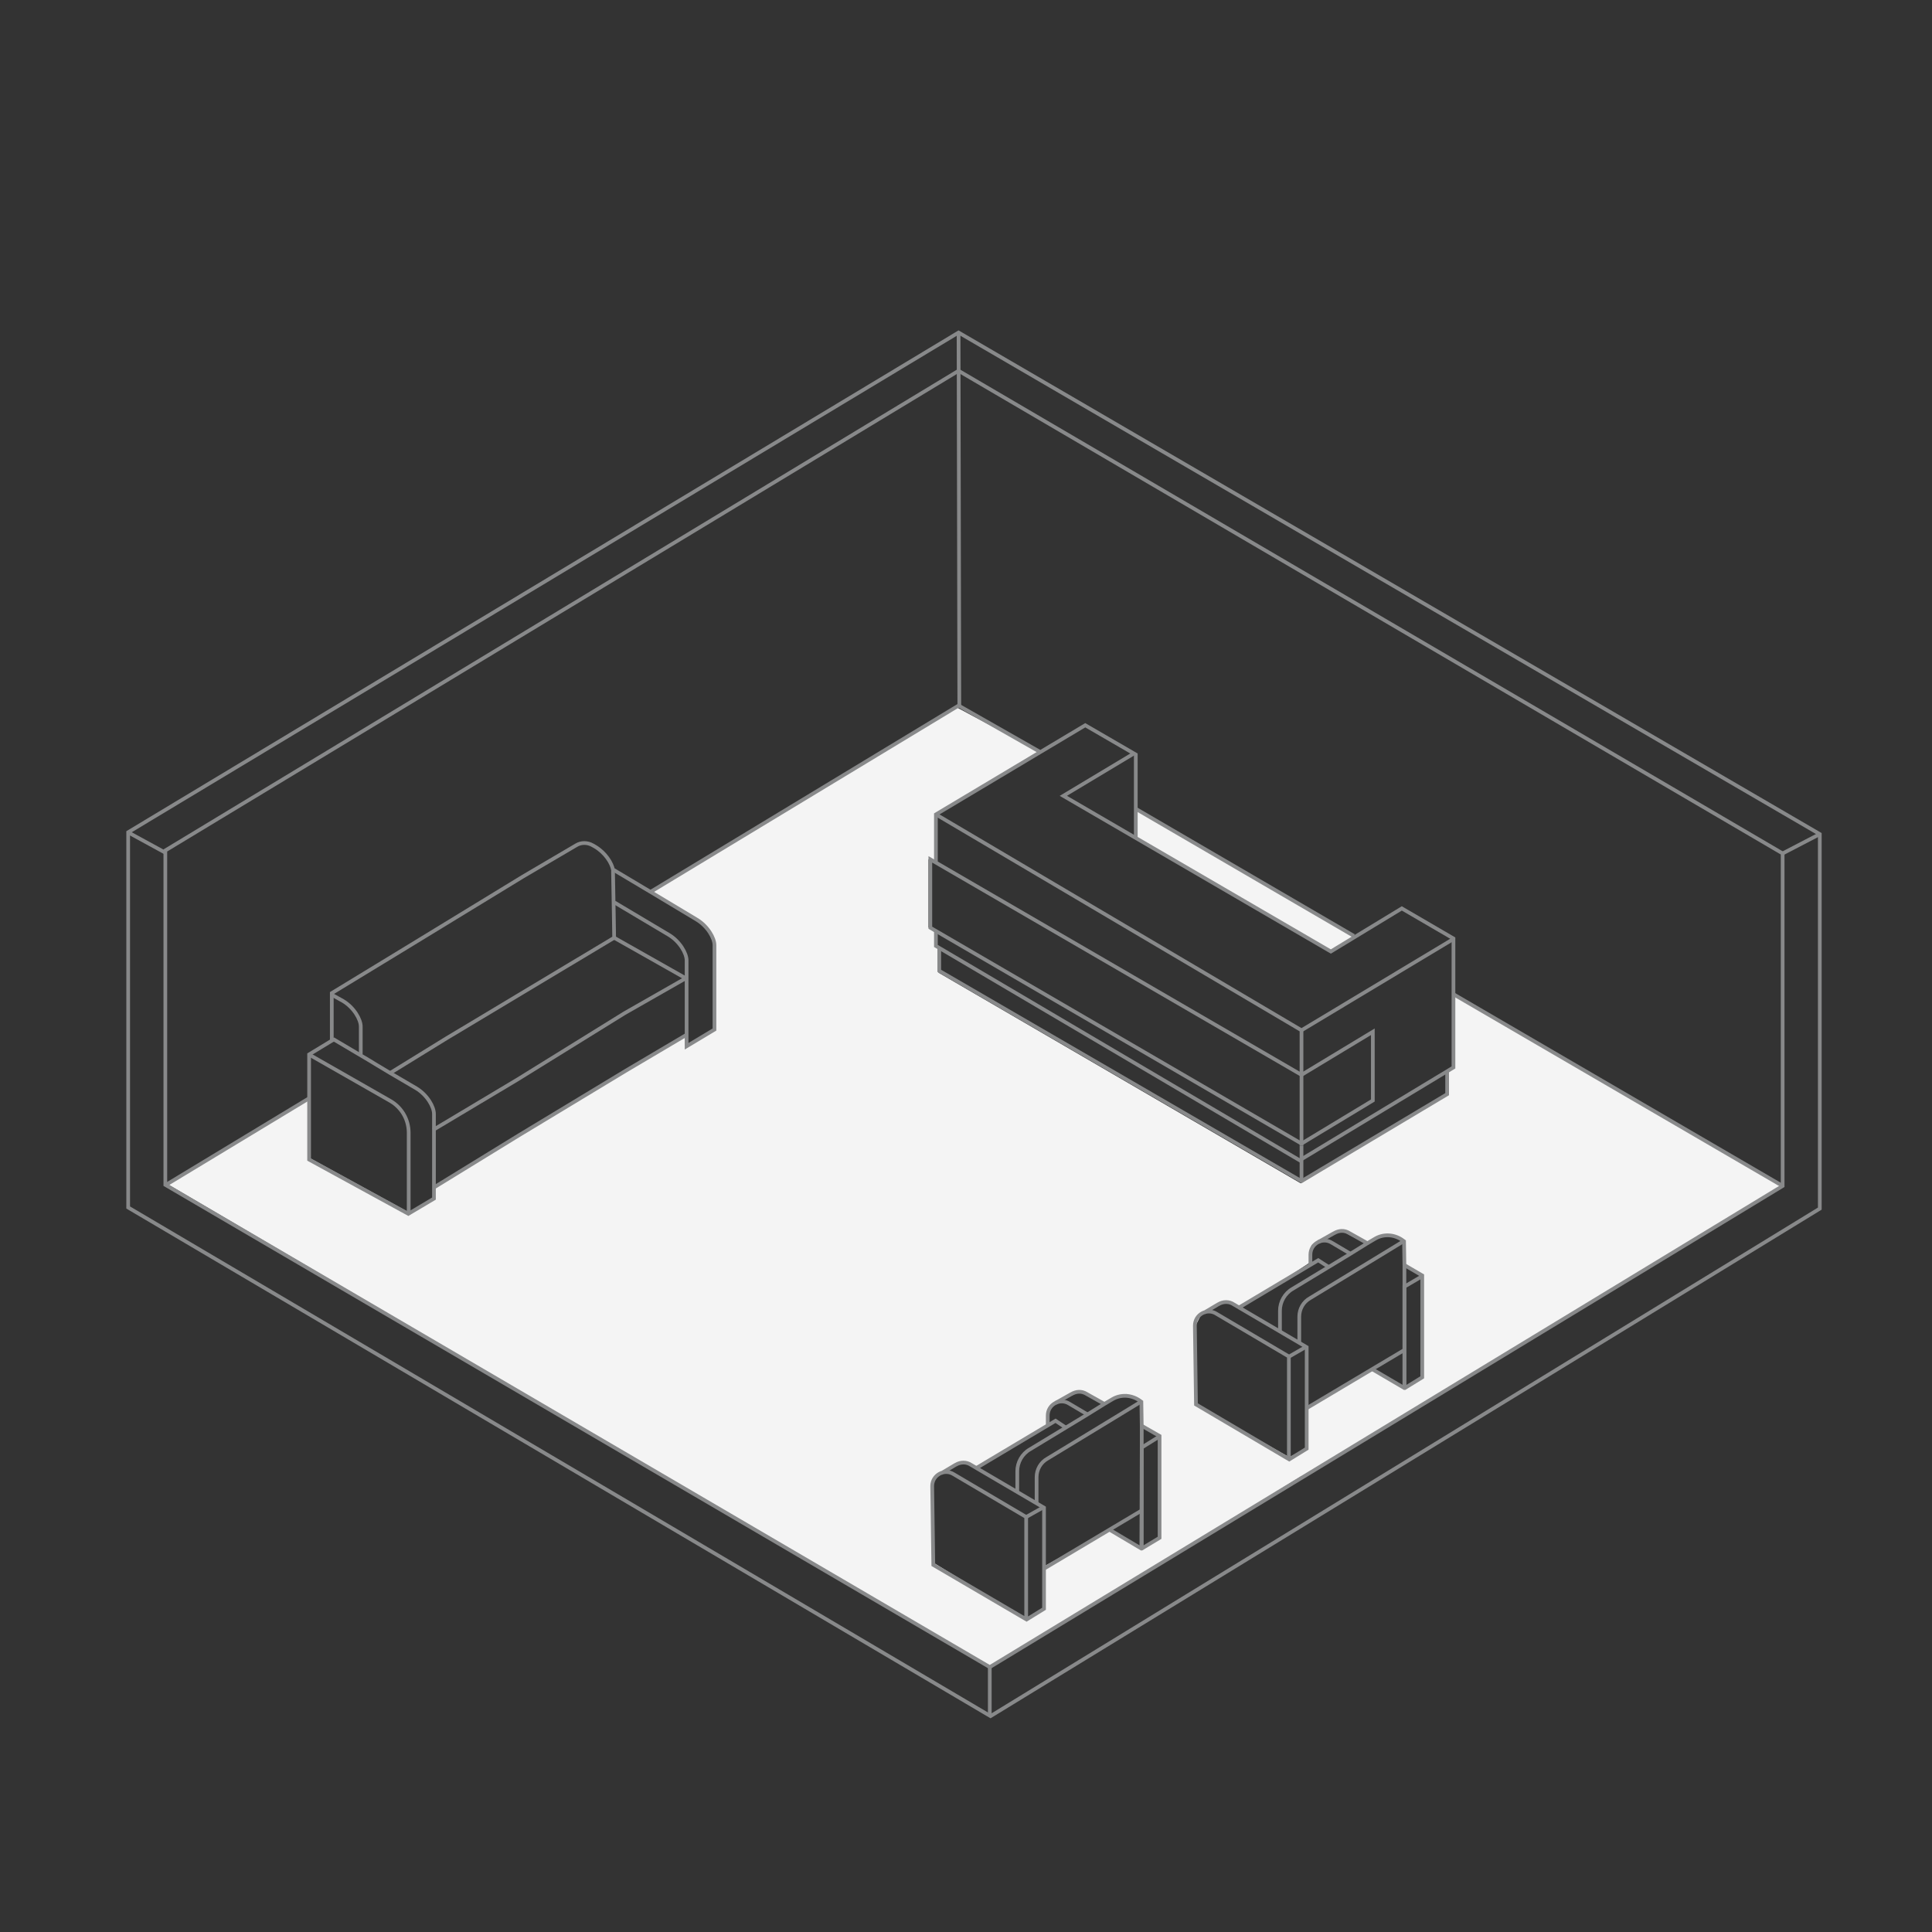<?xml version="1.0" encoding="UTF-8"?> <!-- Generator: Adobe Illustrator 27.3.0, SVG Export Plug-In . SVG Version: 6.00 Build 0) --> <svg xmlns="http://www.w3.org/2000/svg" xmlns:xlink="http://www.w3.org/1999/xlink" x="0px" y="0px" viewBox="0 0 520 520" style="enable-background:new 0 0 520 520;" xml:space="preserve"><rect x="0" y="0" width="520" height="520" fill="#333333" stroke="none"/> <style type="text/css"> .st0{fill:#F4F4F4;} .st1{fill:none;stroke:#88898A;stroke-miterlimit:10;} .st2{fill:none;stroke:#000000;stroke-miterlimit:10;} </style> <g id="Слой_4"> </g> <g id="Слой_12"> </g> <g id="Слой_5"> </g> <g id="Слой_1"> </g> <g id="Слой_8"> </g> <g id="Слой_3"> <path class="st0" d="M45.1,318.7l38.1-23.1v16l26.8,14.7l6.8-3.9v-2.9l67.6-40.9v2.9l7.9-4.5v-23.3l-2-3.8l-2.2-2l-13.2-7.9 l82.6-49.6l22.1,11.8l-27.9,16.9v12.8l-1.8-0.6v18.3l1.8,1.4v3.6l0.9,0.8v6.4l97.5,56.7l39.2-24v-6.1l1.7-1v-19.8l88.6,51.6 l-95.6,58l-1.7-7.3l0.2-26.4l-4.8-3V334c0,0-3.2-1.9-5.6-1.5c-2.5,0.4-4.4,2.2-4.4,2.2l-6.6-3.4l-3.3,1.1c0,0-4.1,1.9-4.7,2.7 c-0.6,0.8-0.7,4.8-0.7,4.8L334,352.1l-3.2-1.3l-2.2-0.5l-5.2,3.3l-1.7,3.4l0.3,21l25,14.2l4.8-2.5l0.9,6.1l-37.9,23.5l-2.9-5.8 l0.2-26.8l-4.8-3l-0.2-6.6l-3.9-1.9l-3.1,1l-2.6,1.5l-6.9-3.1l-6,2.7l-2.1,1.7l-0.6,2.5l0,2.2l-18.7,11.1l-4-1.1l-3,1l-2.9,1.7 c0,0-2.5,1.6-2.5,2.4s0.3,22.4,0.3,22.4l-10.8,12.2L45.1,318.7z"></path> <polygon class="st0" points="369.3,368.5 378,373.6 384.5,369.8 386.2,376.2 350.4,397.7 349,391.2 351.7,389.6 352,378.8 "></polygon> <polygon class="st0" points="249.6,419.6 276.3,435.9 281,433 281,421.6 298.6,411.7 307.2,416.8 314.4,412.1 316.9,418.3 266.4,448.7 236.6,431.3 "></polygon> <polygon class="st0" points="305.7,225.4 305.7,217.7 364.6,252.4 358.2,256.1 "></polygon> </g> <g id="Слой_2"> <line class="st1" x1="489.8" y1="224.5" x2="479.8" y2="229.7"></line> <polygon class="st1" points="479.8,319.2 479.8,229.7 258,99.8 44.5,228.9 44.5,318.9 266.4,448.7 "></polygon> <polyline class="st1" points="175,240.1 258,189.9 279.8,202.3 "></polyline> <line class="st1" x1="83.2" y1="295.6" x2="44.5" y2="319"></line> <line class="st1" x1="364.4" y1="251.9" x2="305.7" y2="217.7"></line> <line class="st1" x1="479.8" y1="319.2" x2="391.2" y2="267.6"></line> <polygon class="st1" points="489.8,325.3 489.8,224.5 258,89.5 34.5,224 34.5,325 266.6,461.9 "></polygon> <line class="st1" x1="258.2" y1="190.5" x2="258" y2="90"></line> <line class="st1" x1="44.5" y1="229.5" x2="34.6" y2="224.1"></line> <line class="st1" x1="266.4" y1="448.4" x2="266.4" y2="461.9"></line> </g> <g id="Слой_6"> <path class="st1" d="M116.8,319.6v-15.7v-4.1c0-1.9-1.8-5.1-4.8-6.9l-7-4.1l-4-2.4l-1.3-0.8l-9.8-5.8l-0.6,0.3l-6.1,3.7v0.1v11.7 v16.5l26.7,14.6l6.9-4.1V319.6"></path> <path class="st1" d="M110,326.4v-21.5c0-3.5-1.8-6.7-4.8-8.5l-11.9-6.8l-10-5.7"></path> <path class="st1" d="M97.1,283.8v-7.5c0-1.9-1.8-5.1-4.8-6.9l-2.9-1.6"></path> <path class="st1" d="M105,288.8l15.1-9.3l45.2-27.1l0,0l-0.1-6.4l-0.2-11.2c0-0.2,0-0.4,0-0.6c-0.3-1.9-2.1-4.7-4.8-6.3l-0.7-0.4 c-1.4-0.8-3.1-0.8-4.4,0l-14.3,8.4L110,254.7l-20.7,12.6v0.5v12.3v0.1"></path> <polyline class="st1" points="184.4,263.4 168.1,272.7 139.2,290.6 116.6,304.1 "></polyline> <path class="st1" d="M165.4,242.9l2.5,1.5l12.1,7.2c3,1.8,4.8,5,4.8,6.9v6.3v13.7v1.3v1.8l7.5-4.5v-22.7c0-1.9-1.8-5.1-4.8-6.9 l-12.5-7.5l-9.9-5.9"></path> <polyline class="st1" points="184.8,278.5 168.4,288.2 139.6,305.6 116.8,319.6 "></polyline> <line class="st1" x1="165.3" y1="252.4" x2="184.4" y2="263.2"></line> </g> <g id="Слой_7"> </g> <g id="Слой_9"> </g> <g id="Слой_10"> </g> <g id="Слой_11"> <polyline class="st1" points="251.9,219.2 350.3,277.3 390.9,252.9 "></polyline> <polyline class="st1" points="251.9,250.5 251.9,254.6 349.8,312.3 391.2,287.3 391.2,252.7 391.2,252.7 391.2,252.6 377.3,244.5 358.2,256.1 286.2,214.2 305.2,202.8 305.2,202.8 292.1,195.2 251.9,219.2 251.9,221.2 251.9,231.9 "></polyline> <line class="st1" x1="350.3" y1="308.4" x2="350.3" y2="317.5"></line> <line class="st1" x1="350.3" y1="277.4" x2="350.3" y2="308.4"></line> <polyline class="st1" points="389.5,288.3 389.5,294.5 350.3,317.9 252.8,261.3 252.8,255.4 "></polyline> <line class="st1" x1="305.7" y1="225.4" x2="305.7" y2="202.8"></line> <polyline class="st1" points="350.3,289.3 250.4,231.3 250.4,249 250.4,249.7 350.3,307.8 "></polyline> <polyline class="st1" points="350.3,289.3 369.5,277.7 369.5,296.2 350.3,307.8 "></polyline> <polyline class="st1" points="262.8,395.1 284.1,382.4 286.8,384.2 "></polyline> <line class="st1" x1="281" y1="422.2" x2="307.2" y2="406.6"></line> <line class="st1" x1="276.2" y1="408.3" x2="281" y2="405.6"></line> <path class="st1" d="M253.4,396.5l3.7-2.2l0.2-0.1c1.2-0.7,2.8-0.8,4.1,0.1l19.6,11.5V433l-4.7,2.9l-25.1-14.7l-0.3-21.2 c0-3,3.3-4.8,5.8-3.2l19.5,11.5l0,27.2"></path> <line class="st1" x1="307.3" y1="389.6" x2="311.8" y2="386.8"></line> <line class="st1" x1="307.3" y1="389.2" x2="307.2" y2="416.4"></line> <path class="st1" d="M282,383.7l0-2.7c0-3,3.3-4.8,5.8-3.2l4.9,2.9"></path> <polyline class="st1" points="307.2,383.7 312.1,386.5 312.1,413.9 307.3,416.8 307.2,416.8 298.6,411.7 "></polyline> <path class="st1" d="M284.1,377.6l4.1-2.3l0.2-0.1c1.2-0.7,2.7-0.9,4.1,0l4.8,2.7"></path> <path class="st1" d="M273.8,401.5V396c0-2.4,1.3-4.7,3.4-5.9l15.5-9.4l4.5-2.8l2.2-1.3c2.2-1.3,4.9-1.2,7.1,0.2l0.7,0.5l0.1,6.5 l0,4.7l0,28.3v0.1"></path> <path class="st1" d="M307.2,377.2l-5.4,3.3l-19.9,12.1c-1.8,1-2.9,2.9-2.9,5v7"></path> <polyline class="st1" points="333.5,351.9 354.8,339.2 357.6,341 "></polyline> <line class="st1" x1="351.7" y1="379" x2="377.9" y2="363.4"></line> <line class="st1" x1="347" y1="365.1" x2="351.7" y2="362.4"></line> <path class="st1" d="M324.1,353.3l3.7-2.2l0.2-0.1c1.2-0.7,2.8-0.8,4.1,0.1l19.6,11.5v27.3l-4.7,2.9L321.9,378l-0.3-21.2 c0-3,3.3-4.8,5.8-3.2l19.5,11.5l0,27.2"></path> <line class="st1" x1="378" y1="346.3" x2="382.6" y2="343.6"></line> <line class="st1" x1="378" y1="346" x2="378" y2="373.2"></line> <path class="st1" d="M352.7,340.4l0-2.7c0-3,3.3-4.8,5.8-3.2l4.9,2.9"></path> <polyline class="st1" points="378,340.5 382.8,343.3 382.8,370.7 378.1,373.6 378,373.6 369.3,368.5 "></polyline> <path class="st1" d="M354.8,334.3l4.1-2.3l0.2-0.1c1.2-0.7,2.7-0.9,4.1,0l4.8,2.7"></path> <path class="st1" d="M344.5,358.3v-5.5c0-2.4,1.3-4.7,3.4-5.9l15.5-9.4l4.5-2.8l2.2-1.3c2.2-1.3,4.9-1.2,7.1,0.2l0.7,0.5l0.1,6.5 l0,4.7l0,28.3v0.1"></path> <path class="st1" d="M377.9,334l-5.4,3.3l-19.9,12.1c-1.8,1-2.9,2.9-2.9,5v7"></path> </g> </svg> 